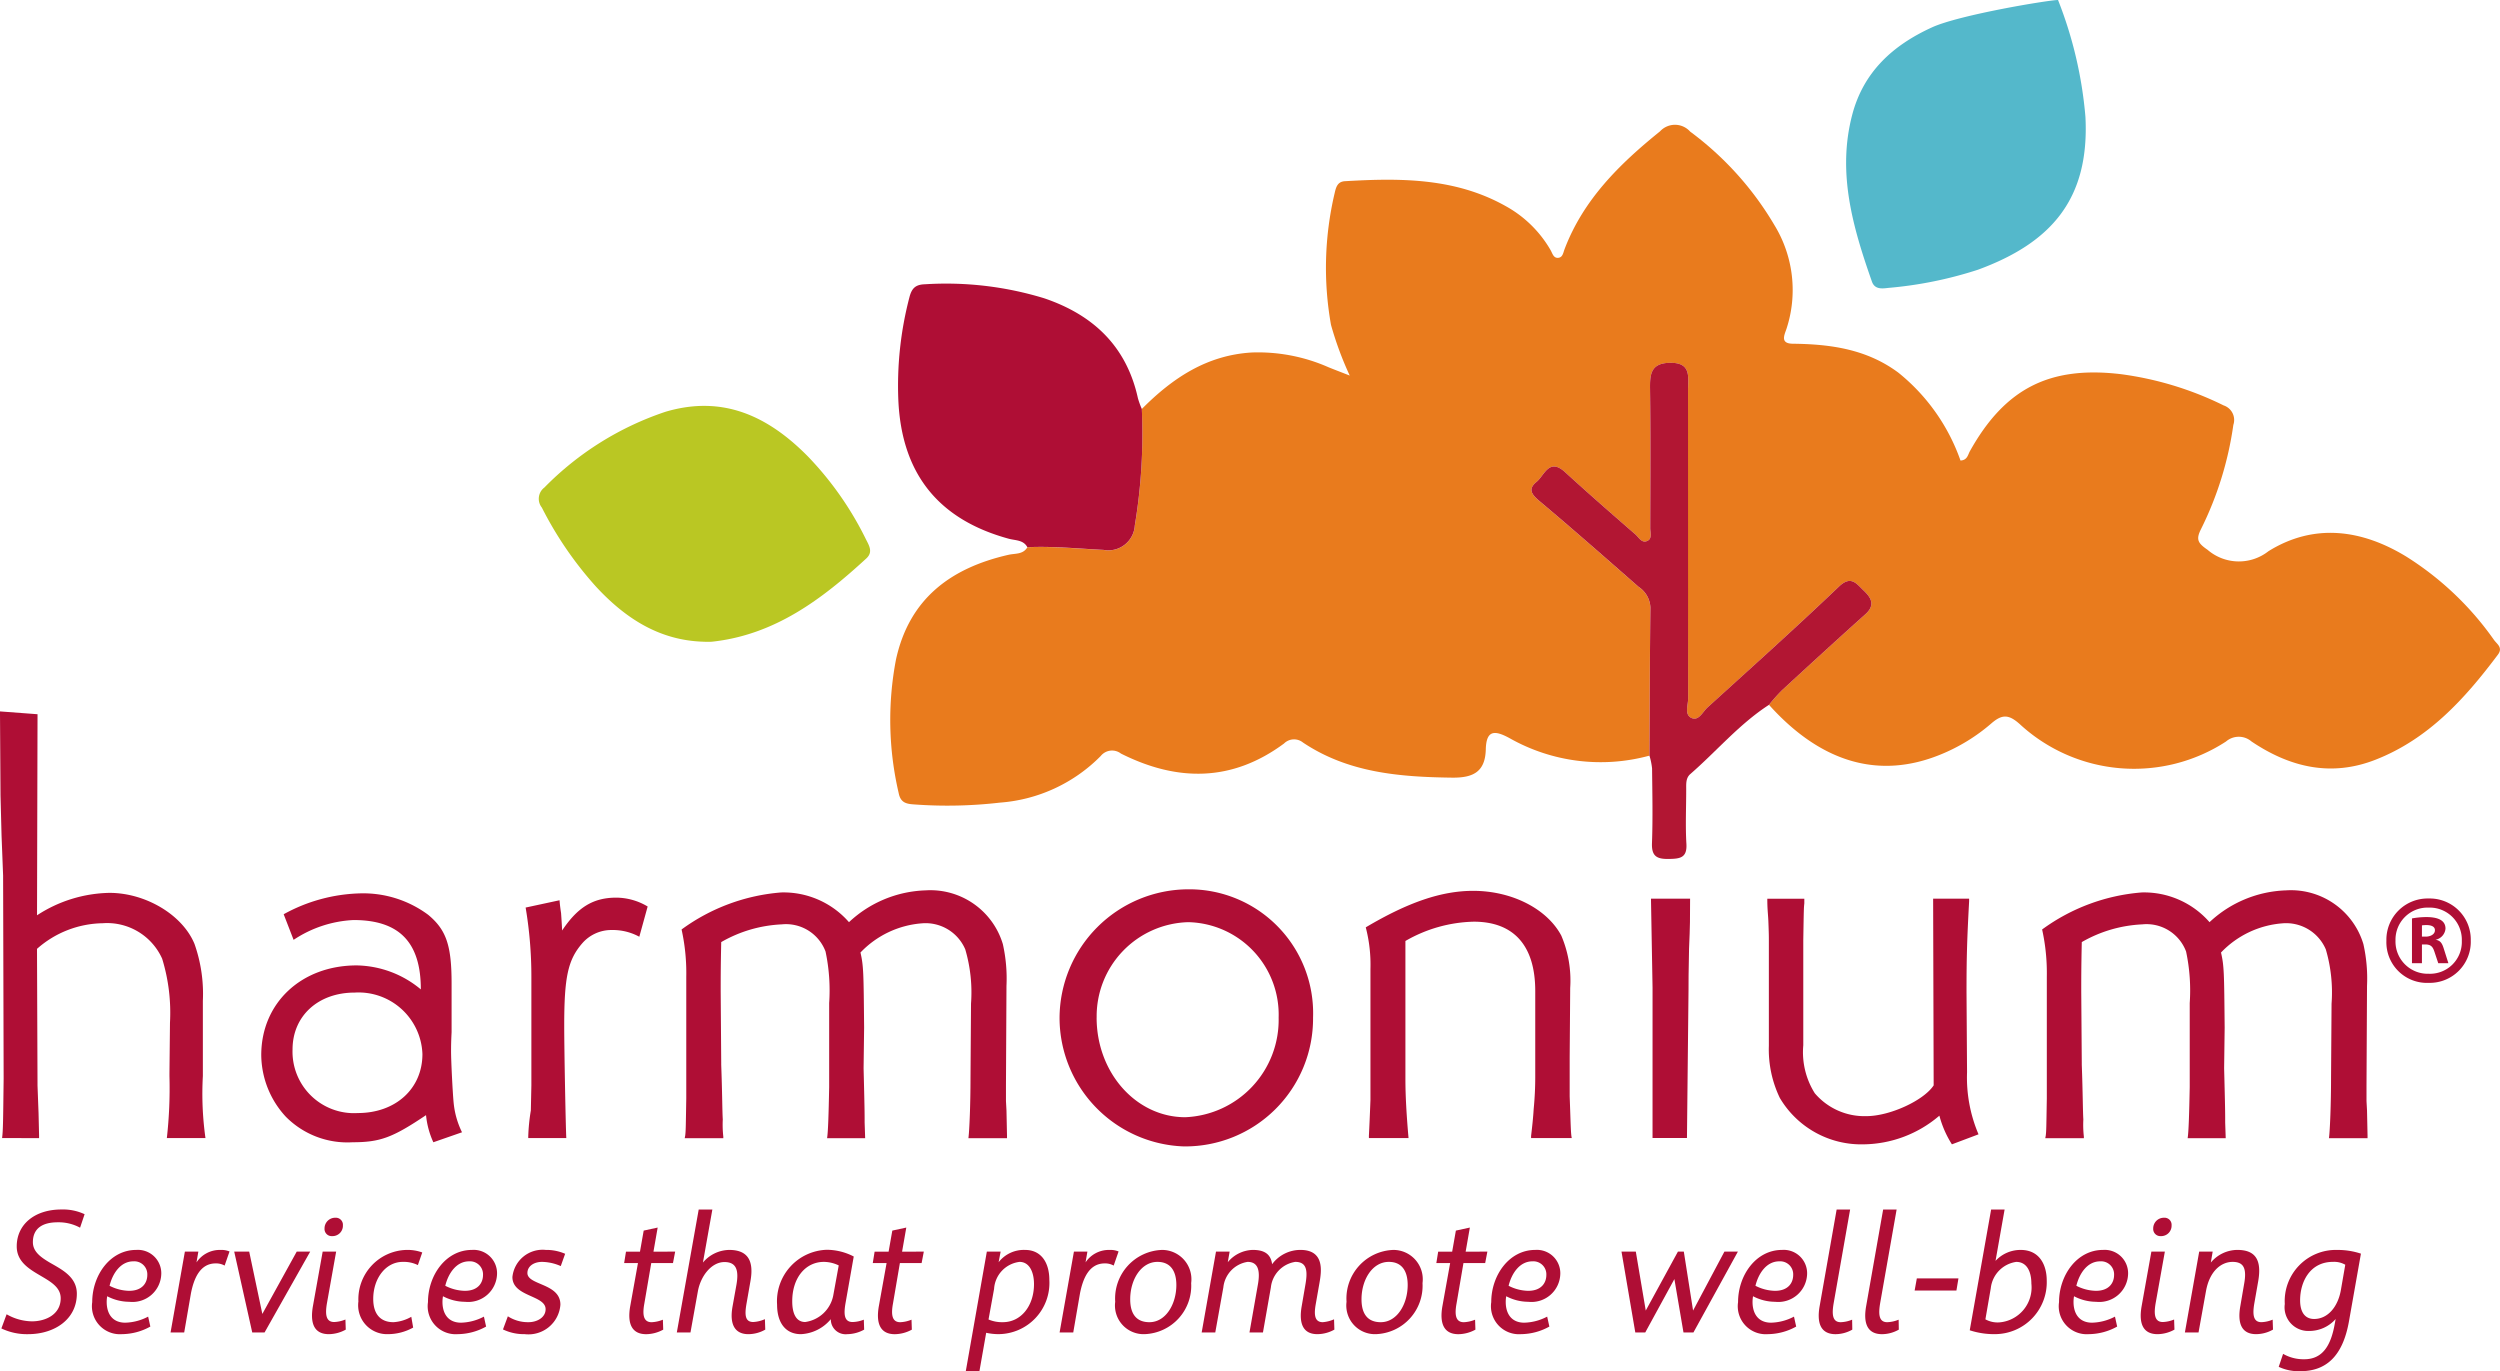 <svg xmlns="http://www.w3.org/2000/svg" width="185.481" height="101.734" viewBox="0 0 185.481 101.734"><defs><style>.a{fill:#54b8cb;}.b{fill:#e97b1d;}.c{fill:#bac723;}.d{fill:#af0e35;}.e{fill:#b21633;}</style></defs><g transform="translate(360.679 -12.17)"><g transform="translate(-320.7 12.17)"><path class="a" d="M-114.85,12.17a30.552,30.552,0,0,1,2.033,8.68c.312,6.126-2.571,9.343-7.964,11.328a29.642,29.642,0,0,1-6.671,1.353c-.471.058-1,.117-1.207-.471-1.407-4.013-2.593-8.054-1.462-12.37.839-3.2,3.029-5.17,5.921-6.49C-122.154,13.264-115.517,12.17-114.85,12.17Z" transform="translate(227.562 -12.17)"/><path class="b" d="M-231.059,48.81c2.268-2.285,4.824-4,8.171-4.192a12.942,12.942,0,0,1,5.693,1.1c.429.174.862.338,1.564.613a24.807,24.807,0,0,1-1.391-3.762,24.122,24.122,0,0,1,.271-9.774c.1-.443.213-.852.758-.885,4.115-.241,8.2-.257,11.946,1.856a8.676,8.676,0,0,1,3.318,3.26c.137.238.21.593.554.57s.38-.374.476-.629c1.4-3.7,4.095-6.34,7.09-8.758a1.508,1.508,0,0,1,2.233.02,23.392,23.392,0,0,1,6.258,6.949,9.233,9.233,0,0,1,.884,7.7c-.159.461-.47,1.08.475,1.09,2.8.03,5.482.4,7.833,2.148a14.546,14.546,0,0,1,4.608,6.518c.507-.026.546-.42.693-.685,2.589-4.642,5.892-6.357,11.218-5.721a24.4,24.4,0,0,1,7.61,2.316,1.139,1.139,0,0,1,.722,1.447,25.22,25.22,0,0,1-2.4,7.733c-.389.771-.23,1.039.482,1.529a3.558,3.558,0,0,0,4.529.105c3.382-2.1,6.936-1.617,10.262.429a22.7,22.7,0,0,1,6.468,6.161c.226.313.68.566.285,1.093-2.452,3.268-5.149,6.253-9.077,7.79-3.312,1.3-6.366.554-9.2-1.352a1.448,1.448,0,0,0-1.891,0,12.507,12.507,0,0,1-15.3-1.285c-.839-.753-1.328-.736-2.123-.047a13.562,13.562,0,0,1-3.76,2.3c-4.555,1.865-8.869.608-12.727-3.688a13.528,13.528,0,0,1,.94-1.058c2.06-1.9,4.123-3.791,6.209-5.66.779-.7.415-1.251-.147-1.781-.524-.493-.917-1.127-1.819-.267-3.193,3.046-6.479,6-9.746,8.963-.359.326-.657,1.045-1.213.767-.505-.253-.221-.955-.222-1.451q-.021-11.415-.008-22.83c0-.974.28-2.089-1.354-2.057-1.447.029-1.477.894-1.464,1.992.044,3.424.021,6.849.013,10.273,0,.317.148.742-.172.926-.44.253-.666-.231-.927-.458-1.752-1.528-3.507-3.055-5.223-4.623-1.19-1.087-1.526.245-2.115.726-.686.56-.323.967.255,1.452,2.47,2.075,4.891,4.208,7.318,6.333a1.943,1.943,0,0,1,.879,1.54c-.048,3.661-.054,7.323-.074,10.983a13.708,13.708,0,0,1-10.36-1.288c-1.12-.615-1.742-.626-1.78.821-.043,1.655-.915,2.116-2.489,2.1-3.9-.051-7.717-.355-11.079-2.609a1.053,1.053,0,0,0-1.4.074c-3.865,2.863-7.927,2.843-12.1.749a1.078,1.078,0,0,0-1.5.178,11.716,11.716,0,0,1-7.477,3.46,33.869,33.869,0,0,1-6.414.131c-.566-.039-.965-.149-1.1-.836a23.856,23.856,0,0,1-.2-9.915c.989-4.515,4.066-6.789,8.349-7.766.493-.112,1.077-.011,1.4-.561,1.889-.082,3.766.112,5.648.2a1.965,1.965,0,0,0,2.323-1.821A41.217,41.217,0,0,0-231.059,48.81Z" transform="translate(275.793 -18.466)"/><path class="c" d="M-281.252,80.258c-3.323-.084-5.854-1.746-8.022-4.087a26.928,26.928,0,0,1-4.018-5.865,1.049,1.049,0,0,1,.186-1.489,22.641,22.641,0,0,1,8.979-5.618c4.283-1.274,7.636.342,10.553,3.29a24.182,24.182,0,0,1,4.325,6.168c.235.464.546.944.03,1.42-3.3,3.034-6.8,5.68-11.463,6.18A5.357,5.357,0,0,1-281.252,80.258Z" transform="translate(293.515 -32.646)"/><path class="d" d="M-230.661,56.837a41.22,41.22,0,0,1-.52,8.632,1.965,1.965,0,0,1-2.323,1.821c-1.882-.093-3.76-.286-5.648-.2-.3-.548-.881-.492-1.368-.624-5.243-1.427-7.962-4.838-8.205-10.282a25.952,25.952,0,0,1,.818-7.621c.167-.654.429-.955,1.138-.978a24.852,24.852,0,0,1,8.865,1.038c3.64,1.233,6.11,3.563,6.955,7.419A6.328,6.328,0,0,0-230.661,56.837Z" transform="translate(275.396 -26.493)"/><path class="e" d="M-161.039,86.534c.021-3.661.026-7.322.074-10.983a1.943,1.943,0,0,0-.879-1.54c-2.427-2.125-4.849-4.258-7.318-6.333-.578-.485-.942-.892-.255-1.452.59-.48.925-1.812,2.115-.726,1.716,1.568,3.47,3.1,5.223,4.623.261.227.486.711.927.458.32-.184.171-.609.172-.926.008-3.424.031-6.849-.013-10.273-.014-1.1.017-1.963,1.464-1.992,1.634-.032,1.353,1.083,1.354,2.057q0,11.415.008,22.83c0,.5-.283,1.2.222,1.451.556.279.854-.441,1.213-.767,3.268-2.967,6.554-5.916,9.746-8.962.9-.86,1.3-.226,1.819.267.563.53.926,1.083.147,1.781-2.086,1.868-4.149,3.762-6.209,5.66a13.519,13.519,0,0,0-.94,1.058c-2.2,1.423-3.881,3.436-5.837,5.136-.36.313-.3.774-.306,1.2,0,1.326-.063,2.655.015,3.976.063,1.052-.482,1.109-1.3,1.123-.876.015-1.291-.182-1.254-1.172.068-1.844.027-3.693.007-5.539A4.922,4.922,0,0,0-161.039,86.534Z" transform="translate(243.436 -30.473)"/></g><g transform="translate(-360.679 64.958)"><path class="d" d="M-360.524,132.5c.077-.58.077-1.393.115-4.411l-.039-14.9v-.155l-.116-2.98-.077-2.979-.039-6.228,2.786.209-.038,14.918a10.14,10.14,0,0,1,5.378-1.664c2.67,0,5.417,1.625,6.307,3.792a11.147,11.147,0,0,1,.619,4.217V127.9a23.594,23.594,0,0,0,.193,4.6H-348.3a33.16,33.16,0,0,0,.193-4.6v-.193l.039-3.754a13.664,13.664,0,0,0-.58-4.759,4.477,4.477,0,0,0-4.411-2.631,7.513,7.513,0,0,0-4.875,1.9l.038,9.944v.193l.077,2.051.039,1.664v.193Z" transform="translate(360.679 -100.854)"/><path class="d" d="M-315.347,141.994a6.222,6.222,0,0,1-.542-2.012c-2.476,1.664-3.4,2.012-5.455,2.012a6.418,6.418,0,0,1-4.953-1.9,6.82,6.82,0,0,1-1.818-4.566c0-3.869,2.98-6.655,7.081-6.655a7.609,7.609,0,0,1,4.759,1.78c0-3.482-1.586-5.146-4.991-5.146a8.741,8.741,0,0,0-4.449,1.47l-.736-1.9a12.348,12.348,0,0,1,5.649-1.548,8.088,8.088,0,0,1,5.068,1.587c1.354,1.122,1.741,2.283,1.741,5.107v3.6c-.039.774-.039,1.161-.039,1.432,0,.7.116,3.057.193,3.831a6.3,6.3,0,0,0,.619,2.167Zm-10.446-6.887a4.561,4.561,0,0,0,4.836,4.72c2.824,0,4.8-1.818,4.8-4.373a4.741,4.741,0,0,0-5.03-4.565C-323.9,130.889-325.793,132.63-325.793,135.107Z" transform="translate(347.498 -110.035)"/><path class="d" d="M-294.967,141.778a14.326,14.326,0,0,1,.193-1.935l.039-1.857v-8.048a30.728,30.728,0,0,0-.426-5.146l2.515-.542c.039.464.077.7.116.967,0,.039.039.5.077,1.277,1.161-1.741,2.321-2.438,4.024-2.438a4.588,4.588,0,0,1,2.321.658l-.619,2.244a4.087,4.087,0,0,0-2.012-.5,2.866,2.866,0,0,0-2.205.967c-1.083,1.238-1.354,2.515-1.354,6.152,0,1.9.116,7.777.155,8.319h-2.824Z" transform="translate(334.159 -110.246)"/><path class="d" d="M-275.454,141.333c.039-.348.039-.426.077-2.747v-9.015a15,15,0,0,0-.348-3.521,14.417,14.417,0,0,1,7.39-2.747,6.445,6.445,0,0,1,5.03,2.205,8.708,8.708,0,0,1,5.688-2.36,5.611,5.611,0,0,1,5.727,3.985,11.657,11.657,0,0,1,.27,3.1l-.038,7.351v1.2l.038.7.039,1.858v.193h-2.863c.078-.58.155-2.592.155-4.449l.038-5.533a11.339,11.339,0,0,0-.426-4.024,3.2,3.2,0,0,0-3.211-1.935,7.029,7.029,0,0,0-4.565,2.167c.232,1.006.232,1.509.271,5.571l-.039,3.018c.077,3.057.077,3.289.077,4.024l.039,1.161h-2.824c.077-.5.116-1.857.154-3.792v-6.23a13.888,13.888,0,0,0-.27-3.83,3.134,3.134,0,0,0-3.251-2.012,9.875,9.875,0,0,0-4.488,1.315c-.039,1.9-.039,2.592-.039,3.676l.039,5.262v.154c.077,2.09.077,3.483.116,4.063a7.923,7.923,0,0,0,.039,1.277v.116h-2.863Z" transform="translate(326.293 -109.878)"/><path class="d" d="M-209.8,132.535a9.488,9.488,0,0,1-9.6,9.557,9.554,9.554,0,0,1-9.208-9.518,9.578,9.578,0,0,1,9.557-9.557A9.192,9.192,0,0,1-209.8,132.535Zm-16.058,0c0,4.1,2.941,7.391,6.578,7.391a7.229,7.229,0,0,0,6.926-7.391,6.861,6.861,0,0,0-6.693-7.08A6.981,6.981,0,0,0-225.855,132.535Z" transform="translate(307.219 -109.825)"/><path class="d" d="M-190.215,141.4q.058-1.1.116-2.67v-9.712a10.989,10.989,0,0,0-.348-3.1c3.135-1.858,5.611-2.708,7.971-2.708,2.9,0,5.494,1.354,6.539,3.327a8.487,8.487,0,0,1,.658,3.869l-.039,5.185v2.863c.077,2.051.077,2.747.155,3.1h-3.018V141.4c.077-.658.155-1.354.193-2.012a24.747,24.747,0,0,0,.116-2.476v-6.268c0-3.366-1.586-5.146-4.565-5.146a10.576,10.576,0,0,0-5.068,1.432V137.22c0,1.122.077,2.592.232,4.333h-2.94Z" transform="translate(291.776 -109.904)"/><path class="d" d="M-154.777,130.959V130.8l-.115-6.5v-.116h2.9c0,1.393,0,2.012-.077,3.714-.039,1.857-.039,2.4-.039,3.057l-.116,10.989h-2.554Z" transform="translate(277.384 -110.299)"/><path class="d" d="M-126.7,142.412a7.537,7.537,0,0,1-.929-2.128,8.785,8.785,0,0,1-5.61,2.128,7.014,7.014,0,0,1-6.229-3.444,8.292,8.292,0,0,1-.813-3.869v-7.777c0-.348,0-.542-.038-1.509-.039-.7-.077-.89-.077-1.625h2.746v.348c-.038.348-.038.387-.077,2.747v7.777a5.728,5.728,0,0,0,.852,3.56,4.833,4.833,0,0,0,3.83,1.7c1.741,0,4.256-1.161,4.991-2.283l-.039-13.851h2.67v.193c-.154,2.863-.193,4.14-.193,6.732l.039,5.958a10.756,10.756,0,0,0,.851,4.6Z" transform="translate(271.517 -110.299)"/><path class="d" d="M-105.872,141.333c.039-.348.039-.426.077-2.747v-9.015a15,15,0,0,0-.348-3.521,14.419,14.419,0,0,1,7.39-2.747,6.445,6.445,0,0,1,5.03,2.205,8.707,8.707,0,0,1,5.688-2.36,5.611,5.611,0,0,1,5.727,3.985,11.657,11.657,0,0,1,.27,3.1l-.038,7.351v1.2l.038.7.039,1.858v.193h-2.863c.078-.58.155-2.592.155-4.449l.038-5.533a11.34,11.34,0,0,0-.426-4.024,3.2,3.2,0,0,0-3.211-1.935,7.029,7.029,0,0,0-4.565,2.167c.232,1.006.232,1.509.271,5.571l-.039,3.018c.078,3.057.078,3.289.078,4.024l.039,1.161h-2.824c.077-.5.116-1.857.154-3.792v-6.23a13.851,13.851,0,0,0-.271-3.83,3.132,3.132,0,0,0-3.25-2.012,9.875,9.875,0,0,0-4.488,1.315c-.039,1.9-.039,2.592-.039,3.676l.039,5.262v.154c.077,2.09.077,3.483.116,4.063a7.923,7.923,0,0,0,.039,1.277v.116h-2.863Z" transform="translate(257.653 -109.878)"/><g transform="translate(0.104 36.948)"><path class="d" d="M-360.117,170.7a3.875,3.875,0,0,0,1.875.525c1.024,0,2.137-.512,2.137-1.712,0-.762-.65-1.175-1.35-1.588-.887-.525-1.912-1.062-1.912-2.262,0-1.625,1.325-2.737,3.312-2.737a3.785,3.785,0,0,1,1.724.35l-.337,1a3.339,3.339,0,0,0-1.663-.4c-1.138,0-1.837.462-1.837,1.475,0,.7.575,1.113,1.249,1.512.912.525,2.012,1.062,2.012,2.313,0,1.912-1.675,3-3.612,3a4.386,4.386,0,0,1-1.987-.425Z" transform="translate(360.504 -162.927)"/><path class="d" d="M-344.873,173.652a4.4,4.4,0,0,1-2.1.563,2.076,2.076,0,0,1-2.212-2.375c0-1.987,1.325-3.874,3.262-3.874a1.735,1.735,0,0,1,1.862,1.774,2.138,2.138,0,0,1-2.375,2.074,3.533,3.533,0,0,1-1.637-.412,2.334,2.334,0,0,0-.038.424c0,.887.438,1.538,1.375,1.538a3.828,3.828,0,0,0,1.7-.45ZM-346.448,171c1.012,0,1.35-.625,1.35-1.175a.965.965,0,0,0-1.038-1.012c-.937,0-1.537.887-1.762,1.813A3.292,3.292,0,0,0-346.448,171Z" transform="translate(355.923 -164.967)"/><path class="d" d="M-335.408,169.128a1.284,1.284,0,0,0-.663-.162c-1.138,0-1.613,1.075-1.837,2.225l-.5,2.9h-1.012l1.063-6h1l-.138.8a2.074,2.074,0,0,1,1.775-.924,1.605,1.605,0,0,1,.675.113Z" transform="translate(351.97 -164.967)"/><path class="d" d="M-326.846,168.176h1l-3.387,6h-.913l-1.338-6h1.112l.975,4.624Z" transform="translate(348.757 -165.052)"/><path class="d" d="M-320.684,170.316c-.125.75-.1,1.375.537,1.375a2.429,2.429,0,0,0,.838-.187l.025.75a2.64,2.64,0,0,1-1.25.338c-1.087,0-1.412-.787-1.187-2.075l.724-4.049h1Zm.4-5a.528.528,0,0,1-.575-.562.79.79,0,0,1,.8-.8.525.525,0,0,1,.563.563A.772.772,0,0,1-320.284,165.318Z" transform="translate(344.833 -163.343)"/><path class="d" d="M-311.944,173.727a3.872,3.872,0,0,1-1.862.488,2.142,2.142,0,0,1-2.2-2.425,3.664,3.664,0,0,1,3.562-3.824,3.213,3.213,0,0,1,1.175.188l-.325.937a2.361,2.361,0,0,0-1.125-.238c-1.249,0-2.187,1.213-2.187,2.75,0,1.124.538,1.724,1.5,1.724a3.018,3.018,0,0,0,1.324-.4Z" transform="translate(342.493 -164.967)"/><path class="d" d="M-303.021,173.652a4.395,4.395,0,0,1-2.1.563,2.076,2.076,0,0,1-2.212-2.375c0-1.987,1.324-3.874,3.262-3.874a1.735,1.735,0,0,1,1.862,1.774,2.138,2.138,0,0,1-2.374,2.074,3.534,3.534,0,0,1-1.637-.412,2.334,2.334,0,0,0-.038.424c0,.887.438,1.538,1.375,1.538a3.828,3.828,0,0,0,1.7-.45ZM-304.6,171c1.013,0,1.35-.625,1.35-1.175a.965.965,0,0,0-1.038-1.012c-.937,0-1.537.887-1.762,1.813A3.292,3.292,0,0,0-304.6,171Z" transform="translate(338.982 -164.967)"/><path class="d" d="M-293.726,172.027a2.375,2.375,0,0,1-2.649,2.188,3.582,3.582,0,0,1-1.612-.35l.362-.975a2.74,2.74,0,0,0,1.538.437c.612,0,1.263-.337,1.263-.963,0-1.049-2.463-.912-2.463-2.387a2.253,2.253,0,0,1,2.475-2.012,3.5,3.5,0,0,1,1.437.288l-.325.912a3.545,3.545,0,0,0-1.387-.312c-.612,0-1.087.325-1.087.825C-296.175,170.6-293.726,170.428-293.726,172.027Z" transform="translate(335.2 -164.967)"/><path class="d" d="M-279.1,166.961l-.162.849h-1.612l-.512,3c-.138.75-.113,1.388.538,1.388a2.492,2.492,0,0,0,.837-.187l.025.738a2.686,2.686,0,0,1-1.262.338c-1.075,0-1.413-.788-1.187-2.075l.575-3.2h-1.025l.137-.849h1.038l.275-1.562,1.037-.225-.312,1.787Z" transform="translate(329.088 -163.836)"/><path class="d" d="M-269.755,171.838a2.565,2.565,0,0,1-1.25.338c-1,0-1.424-.713-1.174-2.075l.287-1.6c.187-1.075-.012-1.675-.888-1.675-.975,0-1.775,1.05-1.975,2.175l-.549,3.049h-1.013l1.624-9.123h1.013l-.7,3.936a2.593,2.593,0,0,1,1.95-.937c1.324,0,1.862.737,1.574,2.324l-.288,1.649c-.15.85-.112,1.375.5,1.375a2.427,2.427,0,0,0,.862-.212Z" transform="translate(326.428 -162.927)"/><path class="d" d="M-258.747,171.931c-.125.738-.125,1.375.525,1.375a2.394,2.394,0,0,0,.837-.175l.025.738a2.64,2.64,0,0,1-1.25.338,1.1,1.1,0,0,1-1.224-1.113,3.075,3.075,0,0,1-2.212,1.113c-1.149,0-1.774-.85-1.774-2.187a3.82,3.82,0,0,1,3.7-4.074,4.374,4.374,0,0,1,1.987.5Zm-.5-2.824a2.559,2.559,0,0,0-1.1-.263c-1.35,0-2.349,1.163-2.349,2.924,0,.888.275,1.537.962,1.537a2.465,2.465,0,0,0,2.075-1.937Z" transform="translate(321.37 -164.958)"/><path class="d" d="M-248.106,166.961l-.163.849h-1.612l-.512,3c-.137.75-.112,1.388.537,1.388a2.489,2.489,0,0,0,.837-.187l.025.738a2.686,2.686,0,0,1-1.262.338c-1.075,0-1.412-.788-1.187-2.075l.575-3.2h-1.025l.137-.849h1.038l.275-1.562,1.037-.225-.312,1.787Z" transform="translate(316.542 -163.836)"/><path class="d" d="M-239.288,176.964H-240.3l1.562-8.873h1.024l-.15.787a2.372,2.372,0,0,1,1.963-.912c1.2,0,1.8.949,1.8,2.224a3.8,3.8,0,0,1-3.774,4.024,4.3,4.3,0,0,1-.912-.1Zm.675-3.837a2.549,2.549,0,0,0,1.062.2c1.362,0,2.312-1.225,2.312-2.824,0-.888-.337-1.65-1.074-1.65a2.152,2.152,0,0,0-1.887,2Z" transform="translate(311.85 -164.967)"/><path class="d" d="M-224.593,169.128a1.286,1.286,0,0,0-.663-.162c-1.137,0-1.612,1.075-1.837,2.225l-.5,2.9h-1.013l1.063-6h1l-.137.8a2.072,2.072,0,0,1,1.774-.924,1.608,1.608,0,0,1,.676.113Z" transform="translate(307.116 -164.967)"/><path class="d" d="M-219.488,174.215a2.124,2.124,0,0,1-2.187-2.4,3.608,3.608,0,0,1,3.474-3.849,2.178,2.178,0,0,1,2.162,2.462A3.59,3.59,0,0,1-219.488,174.215Zm.95-5.362c-1.213,0-2.024,1.313-2.024,2.775,0,1.137.5,1.7,1.424,1.7,1.213,0,2-1.337,2-2.762C-217.139,169.578-217.539,168.853-218.538,168.853Z" transform="translate(304.311 -164.967)"/><path class="d" d="M-202.428,171.94c-.138.75-.138,1.387.512,1.387a2.576,2.576,0,0,0,.837-.213l.025.763a2.609,2.609,0,0,1-1.263.338c-1.062,0-1.387-.788-1.162-2.075l.262-1.524c.188-1.038.162-1.763-.738-1.763a2.152,2.152,0,0,0-1.812,1.9l-.587,3.337h-1l.637-3.624c.15-.912.037-1.613-.774-1.613a2.137,2.137,0,0,0-1.8,1.888l-.6,3.349H-210.9l1.063-6h1.012l-.138.787a2.49,2.49,0,0,1,1.85-.912c.788,0,1.337.25,1.438,1.062a2.612,2.612,0,0,1,2.1-1.062c1.8,0,1.562,1.587,1.425,2.387Z" transform="translate(299.951 -164.967)"/><path class="d" d="M-190.655,174.215a2.125,2.125,0,0,1-2.187-2.4,3.607,3.607,0,0,1,3.474-3.849,2.178,2.178,0,0,1,2.163,2.462A3.591,3.591,0,0,1-190.655,174.215Zm.95-5.362c-1.213,0-2.026,1.313-2.026,2.775,0,1.137.5,1.7,1.426,1.7,1.212,0,2-1.337,2-2.762C-188.305,169.578-188.705,168.853-189.7,168.853Z" transform="translate(292.641 -164.967)"/><path class="d" d="M-177.863,166.961l-.163.849h-1.612l-.512,3c-.138.75-.113,1.388.537,1.388a2.5,2.5,0,0,0,.838-.187l.025.738a2.692,2.692,0,0,1-1.263.338c-1.074,0-1.412-.788-1.187-2.075l.575-3.2h-1.025l.137-.849h1.038l.275-1.562,1.037-.225-.312,1.787Z" transform="translate(288.111 -163.836)"/><path class="d" d="M-170.492,173.652a4.4,4.4,0,0,1-2.1.563,2.076,2.076,0,0,1-2.212-2.375c0-1.987,1.325-3.874,3.262-3.874a1.735,1.735,0,0,1,1.862,1.774,2.138,2.138,0,0,1-2.375,2.074,3.534,3.534,0,0,1-1.637-.412,2.39,2.39,0,0,0-.037.424c0,.887.437,1.538,1.374,1.538a3.826,3.826,0,0,0,1.7-.45ZM-172.065,171c1.012,0,1.349-.625,1.349-1.175a.965.965,0,0,0-1.038-1.012c-.937,0-1.537.887-1.762,1.813A3.292,3.292,0,0,0-172.065,171Z" transform="translate(285.339 -164.967)"/><path class="d" d="M-150.934,168.176h1l-3.3,6h-.737l-.675-3.962-2.163,3.962h-.737l-1.024-6h1.062l.738,4.374,2.387-4.374h.437l.687,4.374Z" transform="translate(278.769 -165.052)"/><path class="d" d="M-139.728,173.652a4.4,4.4,0,0,1-2.1.563,2.076,2.076,0,0,1-2.212-2.375c0-1.987,1.324-3.874,3.261-3.874a1.735,1.735,0,0,1,1.862,1.774,2.138,2.138,0,0,1-2.374,2.074,3.534,3.534,0,0,1-1.637-.412,2.389,2.389,0,0,0-.038.424c0,.887.438,1.538,1.375,1.538a3.823,3.823,0,0,0,1.7-.45ZM-141.3,171c1.012,0,1.35-.625,1.35-1.175a.965.965,0,0,0-1.038-1.012c-.937,0-1.537.887-1.762,1.813A3.292,3.292,0,0,0-141.3,171Z" transform="translate(272.887 -164.967)"/><path class="d" d="M-132.883,169.9c-.126.75-.113,1.388.524,1.388a2.43,2.43,0,0,0,.85-.187l.013.738a2.553,2.553,0,0,1-1.237.338c-1.087,0-1.413-.788-1.187-2.075l1.262-7.173h1Z" transform="translate(268.819 -162.927)"/><path class="d" d="M-127.088,169.9c-.124.75-.112,1.388.526,1.388a2.43,2.43,0,0,0,.849-.187l.013.738a2.555,2.555,0,0,1-1.237.338c-1.087,0-1.412-.788-1.187-2.075l1.262-7.173h1Z" transform="translate(266.473 -162.927)"/><path class="d" d="M-121.869,171.514h3.088l-.15.9h-3.1Z" transform="translate(263.979 -166.403)"/><path class="d" d="M-115.163,171.888l1.587-8.961h1l-.674,3.811a2.522,2.522,0,0,1,1.862-.812c1.438,0,1.937,1.162,1.937,2.274a3.849,3.849,0,0,1-3.849,3.974A5.761,5.761,0,0,1-115.163,171.888Zm1.162-.812a1.87,1.87,0,0,0,1.05.225,2.6,2.6,0,0,0,2.361-2.874c0-.837-.3-1.613-1.124-1.613a2.216,2.216,0,0,0-1.888,1.95Z" transform="translate(261.199 -162.927)"/><path class="d" d="M-99.722,173.652a4.4,4.4,0,0,1-2.1.563,2.076,2.076,0,0,1-2.212-2.375c0-1.987,1.324-3.874,3.262-3.874a1.735,1.735,0,0,1,1.862,1.774,2.138,2.138,0,0,1-2.374,2.074,3.532,3.532,0,0,1-1.637-.412,2.284,2.284,0,0,0-.038.424c0,.887.438,1.538,1.375,1.538a3.827,3.827,0,0,0,1.7-.45ZM-101.3,171c1.012,0,1.35-.625,1.35-1.175a.964.964,0,0,0-1.037-1.012c-.937,0-1.537.887-1.762,1.813A3.29,3.29,0,0,0-101.3,171Z" transform="translate(256.695 -164.967)"/><path class="d" d="M-92.752,170.316c-.126.75-.1,1.375.537,1.375a2.42,2.42,0,0,0,.837-.187l.026.75a2.638,2.638,0,0,1-1.249.338c-1.087,0-1.412-.787-1.187-2.075l.724-4.049h1Zm.4-5a.529.529,0,0,1-.576-.562.79.79,0,0,1,.8-.8.524.524,0,0,1,.563.563A.772.772,0,0,1-92.352,165.318Z" transform="translate(252.576 -163.343)"/><path class="d" d="M-83.961,170.54c.225-1.2-.013-1.687-.849-1.687s-1.713.675-1.975,2.188l-.55,3.049h-1.012l1.062-6h1l-.137.812a2.587,2.587,0,0,1,1.962-.937c1.325,0,1.837.712,1.55,2.337l-.287,1.637c-.126.75-.113,1.387.524,1.387a2.369,2.369,0,0,0,.838-.187l.025.738a2.565,2.565,0,0,1-1.25.338c-1.075,0-1.4-.788-1.175-2.075Z" transform="translate(250.345 -164.967)"/><path class="d" d="M-71.44,173.265c-.462,2.6-1.7,3.7-3.624,3.7a3.517,3.517,0,0,1-1.588-.325l.325-.963a3.046,3.046,0,0,0,1.575.4c1.338,0,1.974-.988,2.262-2.649l.063-.337a2.6,2.6,0,0,1-1.974.887,1.754,1.754,0,0,1-1.8-2,3.794,3.794,0,0,1,3.887-4.011,5.489,5.489,0,0,1,1.762.275Zm-.274-4.2a1.662,1.662,0,0,0-.913-.213c-1.7,0-2.437,1.475-2.437,2.85,0,.9.374,1.387,1.038,1.387,1,0,1.762-.875,1.987-2.149Z" transform="translate(245.611 -164.967)"/></g><g transform="translate(177.053 13.873)"><path class="d" d="M-60.09,130.421a3.011,3.011,0,0,1-3.14-3.119,3.059,3.059,0,0,1,3.14-3.14,3.043,3.043,0,0,1,3.119,3.119A3.048,3.048,0,0,1-60.09,130.421Zm0-5.584a2.381,2.381,0,0,0-2.465,2.443,2.392,2.392,0,0,0,2.465,2.465,2.361,2.361,0,0,0,2.455-2.443A2.385,2.385,0,0,0-60.09,124.837Zm.707,4.126-.289-.868c-.117-.343-.246-.525-.686-.525h-.236v1.393h-.739V125.64a5.978,5.978,0,0,1,1.061-.1c.761,0,1.426.182,1.426.858a.92.92,0,0,1-.74.825c.375.054.493.279.611.654l.343,1.083Zm-1.211-1.972h.279c.354,0,.686-.171.686-.472,0-.278-.268-.386-.643-.386a2.815,2.815,0,0,0-.321.021Z" transform="translate(63.23 -124.161)"/></g></g></g></svg>
